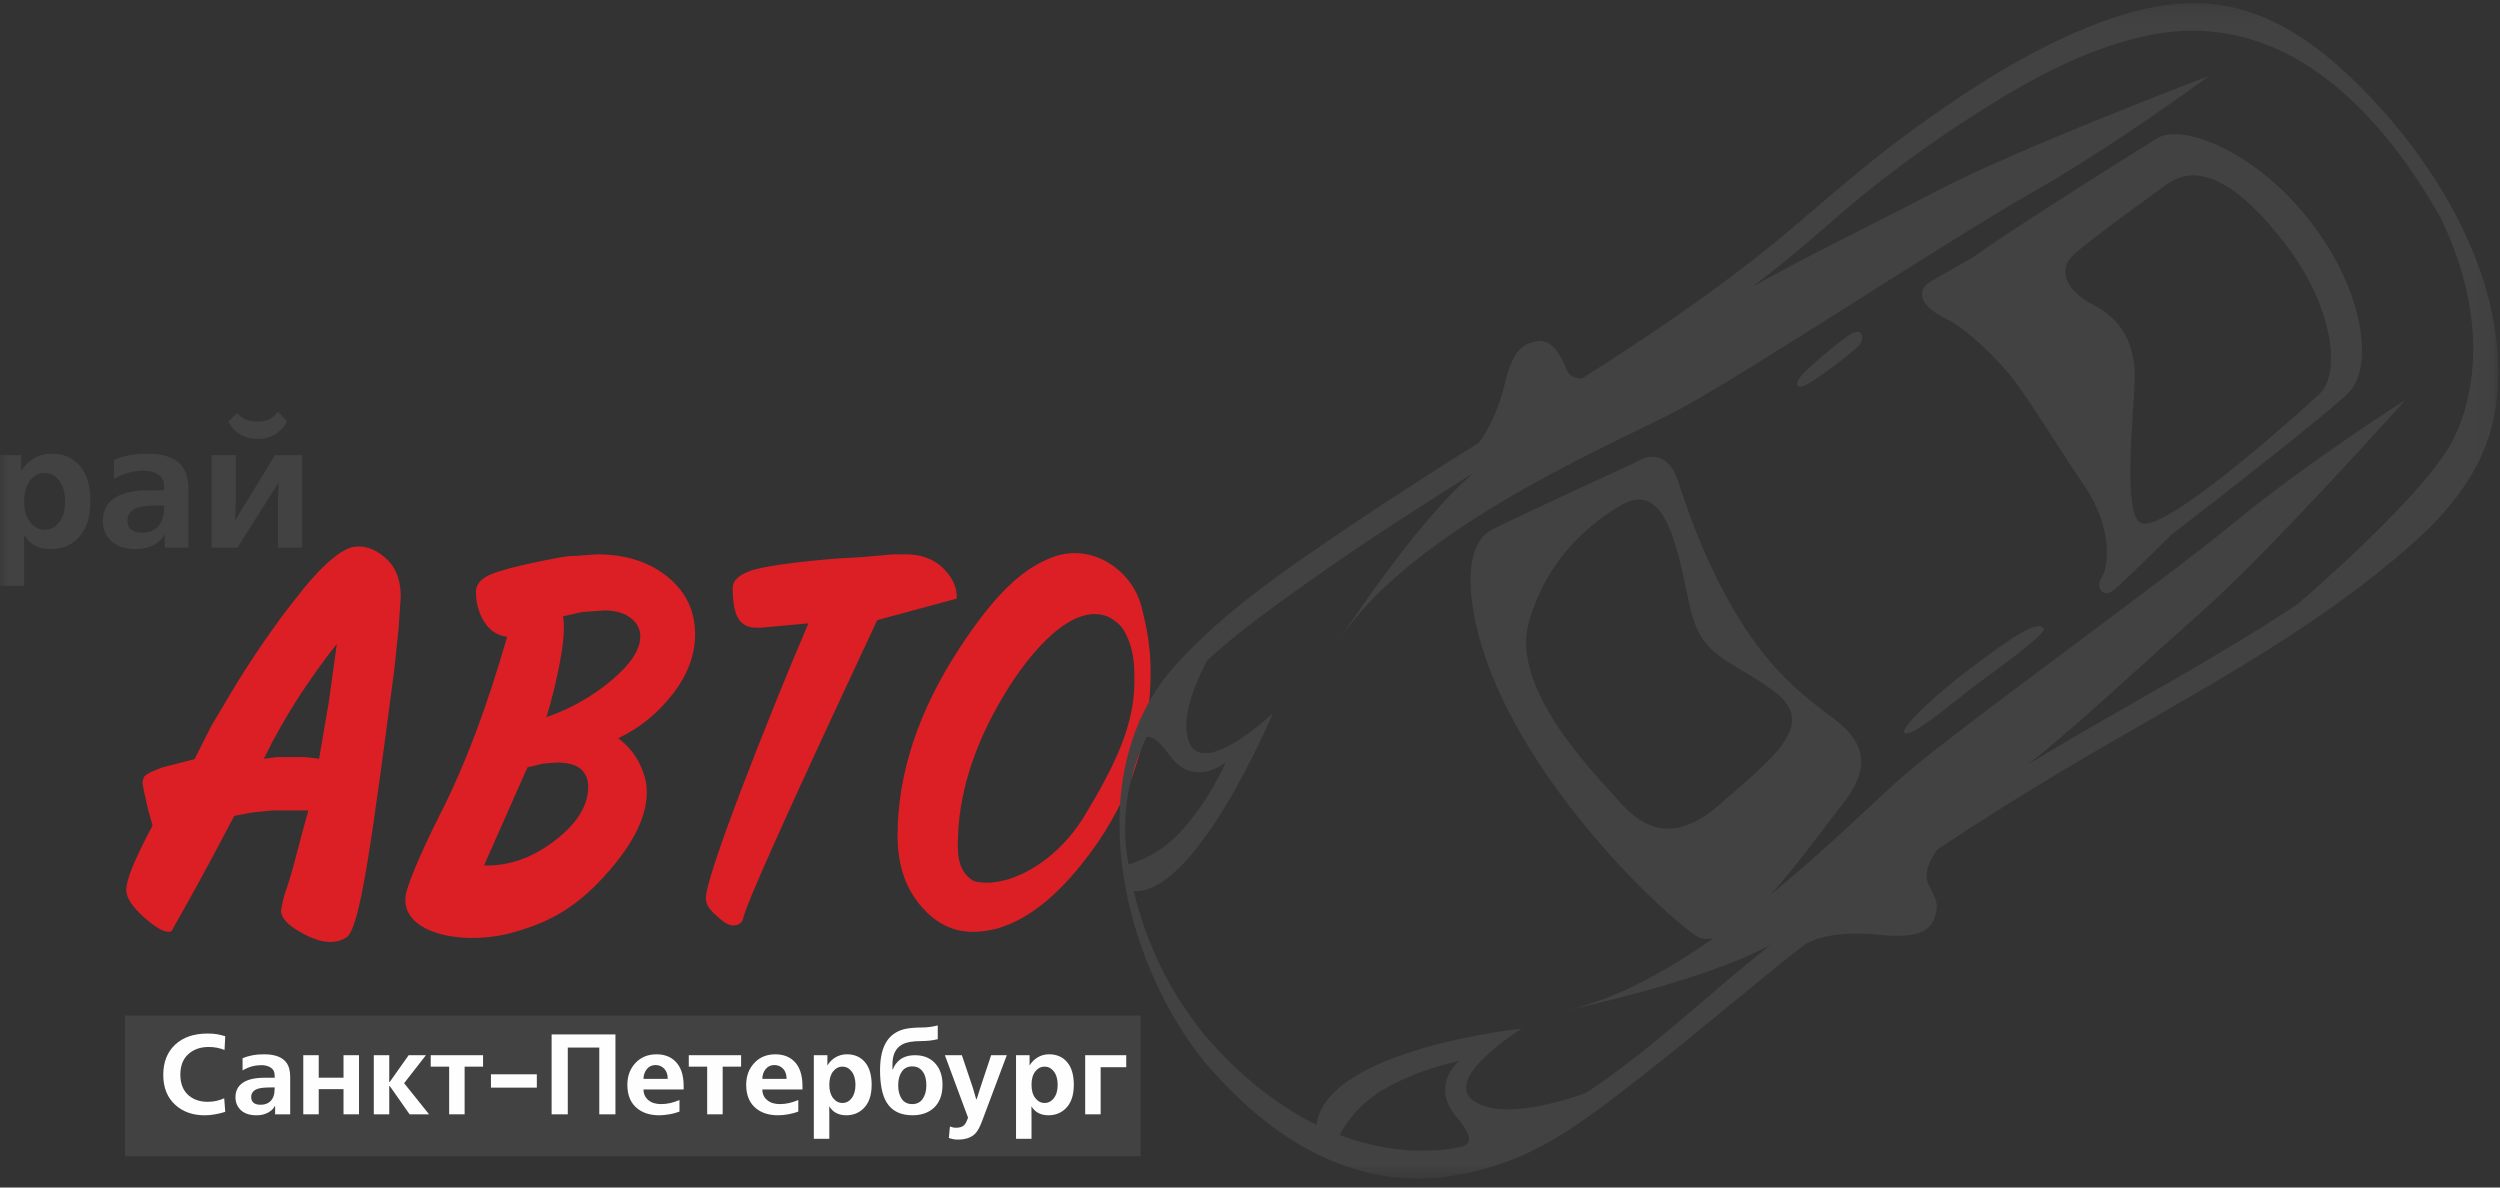 <svg xmlns="http://www.w3.org/2000/svg" id="logo--dark" viewBox="0 0 160 76">
<rect x="0" y="0" width="160" height="76" fill="#333333" stroke="none"/>
<path d="M8 74L73 74 73 65 8 65z" fill="#434242" id="Fill-1"></path>
<g id="Group-38">
<path d="M16.882,48.56 L17.743,48.453 L18.635,48.453 L19.528,48.453 L20.423,48.56 L21.042,44.936 L21.558,41.207 C20.662,42.334 19.824,43.514 19.03,44.745 C18.242,45.977 17.524,47.247 16.882,48.56 M22.69,34.994 C23.511,34.892 24.217,35.269 24.79,35.82 C25.363,36.372 25.648,37.166 25.648,38.198 L25.512,40.2 L25.236,42.852 C23.746,54.134 23.041,59.501 22.141,60.018 C21.175,60.575 20.112,60.171 19.169,59.624 C18.381,59.167 17.982,58.723 17.982,58.266 C18.055,57.946 18.11,57.671 18.153,57.443 C18.313,56.961 18.443,56.573 18.532,56.291 C18.625,56.002 18.807,55.334 19.084,54.28 C19.289,53.476 19.507,52.675 19.737,51.87 L18.978,51.87 L17.399,51.87 C16.985,51.919 16.642,51.954 16.365,51.973 C16.096,51.999 15.632,52.081 14.991,52.218 C13.755,54.577 12.756,56.424 12.002,57.766 C11.705,58.295 11.358,58.91 10.97,59.603 L10.797,59.638 C10.43,59.638 9.888,59.312 9.163,58.659 C8.443,58.006 8.083,57.439 8.083,56.959 C8.083,56.614 8.221,56.108 8.496,55.444 C8.609,55.172 8.78,54.794 9.01,54.312 C9.239,53.83 9.491,53.338 9.767,52.834 L9.491,51.87 L9.216,50.659 L9.113,50.072 L9.216,49.726 C9.31,49.567 9.711,49.357 10.422,49.104 L12.449,48.586 L13.516,46.475 L15.06,43.88 C16.617,41.342 18.203,39.184 19.059,38.145 C19.059,38.145 21.255,35.174 22.69,34.994" fill="#DC1F25" id="Fill-2"></path>
<path d="M34.966,45.9 C36.499,45.37 37.889,44.588 39.124,43.552 C40.363,42.518 40.98,41.574 40.98,40.723 C40.98,40.262 40.773,39.873 40.363,39.548 C39.951,39.229 39.389,39.067 38.678,39.067 L37.268,39.17 L36.031,39.444 C36.031,39.444 36.253,40.25 35.821,42.454 C35.391,44.657 34.966,45.9 34.966,45.9 Z M30.975,55.391 L31.186,55.391 C32.696,55.391 34.152,54.851 35.549,53.768 C36.948,52.687 37.645,51.55 37.645,50.354 C37.645,49.87 37.487,49.49 37.164,49.214 C36.845,48.939 36.328,48.8 35.617,48.8 L34.76,48.868 L33.764,49.111 L33.588,49.49 L30.975,55.391 Z M25.993,57.154 C26.1,56.658 26.747,54.904 28.261,51.924 C29.773,48.945 31.172,45.221 32.456,40.758 C31.813,40.666 31.32,40.338 30.975,39.773 C30.635,39.209 30.461,38.583 30.461,37.892 C30.461,37.478 30.696,37.139 31.169,36.876 C31.636,36.611 32.82,36.281 34.725,35.89 C34.953,35.845 35.28,35.781 35.704,35.702 C36.13,35.621 36.488,35.58 36.787,35.58 L38.196,35.477 C40.029,35.477 41.537,35.954 42.715,36.911 C43.898,37.865 44.486,39.09 44.486,40.584 C44.486,41.922 44.006,43.201 43.042,44.432 C42.082,45.665 40.922,46.602 39.571,47.246 C40.168,47.706 40.621,48.246 40.929,48.868 C41.239,49.49 41.395,50.099 41.395,50.698 C41.395,52.401 40.372,54.317 38.334,56.443 C36.294,58.573 34.441,59.199 32.972,59.638 C29.647,60.625 25.428,59.721 25.993,57.154 Z" fill="#DC1F25" id="Fill-4"></path>
<path d="M46.26,58.948 C45.59,58.411 45.175,58.005 45.175,57.496 C45.175,56.829 45.932,54.508 47.444,50.526 C48.89,46.752 50.321,43.21 51.738,39.893 L48.717,40.171 L48.372,40.171 C47.867,40.171 47.496,39.977 47.256,39.592 C47.014,39.208 46.893,38.548 46.893,37.612 C46.893,37.17 47.272,36.808 48.026,36.53 C48.44,36.387 49.1,36.253 50.006,36.125 C50.91,35.995 52.049,35.873 53.427,35.757 L55.18,35.653 L57.174,35.478 L57.861,35.478 L57.997,35.478 C58.915,35.478 59.683,35.75 60.303,36.305 C60.92,36.904 61.232,37.526 61.232,38.17 L61.232,38.308 L56.143,39.688 C50.205,52.367 47.709,57.964 47.557,58.804 C47.498,59.126 46.935,59.49 46.26,58.948" fill="#DC1F25" id="Fill-6"></path>
<path d="M72.602,43.632 C72.602,42.779 72.631,41.529 71.912,40.319 C71.643,39.865 71.077,39.521 70.795,39.422 C68.672,38.676 66.055,41.436 64.15,44.656 C62.249,47.881 61.302,51.007 61.302,54.047 L61.302,54.252 C61.302,54.759 61.388,55.208 61.572,55.599 C61.757,55.99 62.174,56.363 62.441,56.423 C64.453,56.855 67.553,55.3 69.444,52.157 C71.337,49.017 72.602,46.416 72.602,43.632 M73.039,38.774 C73.367,40.026 73.641,41.401 73.641,42.965 C73.641,47.201 72.381,51.038 69.86,54.479 C67.339,57.918 64.805,59.637 62.262,59.637 C60.955,59.637 59.827,59.062 58.877,57.911 C57.924,56.761 57.445,55.29 57.445,53.495 C57.445,49.534 58.76,45.544 61.385,41.517 C64.011,37.49 65.779,36.275 67.339,35.672 C69.889,34.686 72.45,36.522 73.039,38.774" fill="#DC1F25" id="Fill-8"></path>
<path d="M14.349,70.288 L14.416,71.157 C14.213,71.224 13.996,71.28 13.769,71.316 C13.541,71.36 13.317,71.379 13.098,71.379 C12.344,71.379 11.72,71.16 11.234,70.727 C10.71,70.258 10.449,69.614 10.449,68.79 C10.449,67.982 10.701,67.338 11.205,66.862 C11.713,66.384 12.404,66.147 13.288,66.147 C13.498,66.147 13.688,66.159 13.872,66.187 C14.05,66.218 14.23,66.263 14.416,66.32 L14.37,67.197 C14.056,67.073 13.719,67.006 13.36,67.006 C12.822,67.006 12.385,67.162 12.044,67.472 C11.71,67.781 11.542,68.216 11.542,68.776 C11.542,69.373 11.728,69.827 12.109,70.135 C12.424,70.389 12.816,70.515 13.288,70.515 C13.506,70.515 13.701,70.494 13.872,70.452 C14.039,70.41 14.202,70.357 14.349,70.288" fill="#FEFEFE" id="Fill-10"></path>
<path d="M17.576,69.595 L17.409,69.595 C17.013,69.595 16.73,69.618 16.569,69.662 C16.24,69.748 16.076,69.934 16.076,70.212 C16.076,70.356 16.118,70.468 16.197,70.55 C16.3,70.654 16.459,70.705 16.677,70.705 C16.939,70.705 17.145,70.631 17.302,70.483 C17.484,70.307 17.576,70.042 17.576,69.691 L17.576,69.595 Z M15.525,68.505 L15.525,67.724 C15.755,67.632 15.983,67.568 16.195,67.53 C16.412,67.491 16.647,67.476 16.905,67.476 C17.601,67.476 18.08,67.657 18.34,68.022 C18.497,68.243 18.572,68.546 18.572,68.93 L18.572,71.317 L17.607,71.317 L17.607,70.765 C17.473,71.01 17.269,71.179 16.992,71.282 C16.816,71.345 16.627,71.378 16.412,71.378 C15.95,71.378 15.602,71.253 15.363,70.997 C15.168,70.786 15.07,70.529 15.07,70.223 C15.07,69.862 15.196,69.579 15.442,69.37 C15.755,69.104 16.254,68.975 16.94,68.975 L17.228,68.975 L17.494,68.975 L17.584,68.975 L17.576,68.814 C17.576,68.596 17.494,68.435 17.333,68.331 C17.168,68.223 16.969,68.17 16.73,68.17 C16.533,68.17 16.334,68.194 16.146,68.243 C15.954,68.291 15.747,68.379 15.525,68.505 Z" fill="#FEFEFE" id="Fill-12"></path>
<path d="M19.41 67.533L20.399 67.533 20.399 68.973 21.985 68.973 21.985 67.533 22.976 67.533 22.976 71.316 21.985 71.316 21.985 69.705 20.399 69.705 20.399 71.316 19.41 71.316z" fill="#FEFEFE" id="Fill-14"></path>
<path d="M23.923 67.533L24.912 67.533 24.912 69.253 24.942 69.248 26.153 67.533 27.259 67.533 25.864 69.324 27.459 71.316 26.214 71.316 24.947 69.508 24.912 69.508 24.912 71.316 23.923 71.316z" fill="#FEFEFE" id="Fill-16"></path>
<path d="M27.566 67.533L30.916 67.533 30.916 68.265 29.735 68.265 29.735 71.316 28.746 71.316 28.746 68.265 27.566 68.265z" fill="#FEFEFE" id="Fill-18"></path>
<mask fill="#fff" id="mask-2">
<path d='M0 75.429L159.88 75.429 159.88 0.198 0 0.198z' id='path-1'></path>
</mask>
<path d="M31.421 69.608L34.357 69.608 34.357 68.755 31.421 68.755z" fill="#FEFEFE" id="Fill-20" mask="url(#mask-2)"></path>
<path d="M35.304 66.203L39.388 66.203 39.388 71.317 38.354 71.317 38.354 67.044 36.338 67.044 36.338 71.317 35.304 71.317z" fill="#FEFEFE" id="Fill-22" mask="url(#mask-2)"></path>
<path d="M41.184,69.046 L42.735,69.046 C42.735,68.769 42.658,68.55 42.509,68.394 C42.359,68.241 42.174,68.162 41.953,68.162 C41.722,68.162 41.537,68.25 41.395,68.426 C41.256,68.599 41.184,68.807 41.184,69.046 Z M43.753,69.726 L41.184,69.726 C41.184,70.004 41.287,70.226 41.485,70.402 C41.687,70.574 41.959,70.662 42.305,70.662 C42.697,70.662 43.092,70.574 43.486,70.398 L43.486,71.143 C43.284,71.214 43.073,71.277 42.843,71.314 C42.614,71.356 42.394,71.377 42.181,71.377 C41.615,71.377 41.149,71.233 40.783,70.94 C40.361,70.599 40.151,70.094 40.151,69.426 C40.151,68.866 40.322,68.402 40.667,68.032 C41.012,67.662 41.462,67.476 42.016,67.476 C42.505,67.476 42.902,67.62 43.198,67.906 C43.572,68.257 43.753,68.788 43.753,69.498 L43.753,69.726 Z" fill="#FEFEFE" id="Fill-23" mask="url(#mask-2)"></path>
<path d="M44.082 67.533L47.43 67.533 47.43 68.265 46.251 68.265 46.251 71.316 45.259 71.316 45.259 68.265 44.082 68.265z" fill="#FEFEFE" id="Fill-24" mask="url(#mask-2)"></path>
<path d="M48.79,69.046 L50.341,69.046 C50.341,68.769 50.265,68.55 50.116,68.394 C49.963,68.241 49.779,68.162 49.561,68.162 C49.326,68.162 49.142,68.25 49,68.426 C48.858,68.599 48.79,68.807 48.79,69.046 Z M51.358,69.726 L48.79,69.726 C48.79,70.004 48.89,70.226 49.093,70.402 C49.292,70.574 49.565,70.662 49.912,70.662 C50.304,70.662 50.695,70.574 51.091,70.398 L51.091,71.143 C50.892,71.214 50.677,71.277 50.45,71.314 C50.22,71.356 50.001,71.377 49.789,71.377 C49.219,71.377 48.751,71.233 48.389,70.94 C47.968,70.599 47.756,70.094 47.756,69.426 C47.756,68.866 47.93,68.402 48.273,68.032 C48.615,67.662 49.068,67.476 49.619,67.476 C50.112,67.476 50.504,67.62 50.808,67.906 C51.175,68.257 51.358,68.788 51.358,69.498 L51.358,69.726 Z" fill="#FEFEFE" id="Fill-25" mask="url(#mask-2)"></path>
<path d="M53.076,69.427 C53.076,69.783 53.155,70.064 53.316,70.275 C53.478,70.483 53.677,70.59 53.915,70.59 C54.154,70.59 54.35,70.487 54.51,70.277 C54.669,70.071 54.749,69.786 54.749,69.427 C54.749,69.071 54.669,68.788 54.51,68.579 C54.35,68.369 54.154,68.265 53.915,68.265 C53.677,68.265 53.478,68.368 53.316,68.575 C53.155,68.783 53.076,69.064 53.076,69.427 Z M53.076,72.883 L52.085,72.883 L52.085,67.533 L52.953,67.533 L52.953,68.192 C53.083,67.971 53.252,67.804 53.453,67.681 C53.679,67.544 53.927,67.475 54.197,67.475 C54.687,67.475 55.074,67.643 55.359,67.98 C55.641,68.316 55.786,68.8 55.786,69.427 C55.786,70.11 55.606,70.62 55.246,70.959 C54.955,71.237 54.591,71.378 54.157,71.378 C53.888,71.378 53.657,71.318 53.462,71.202 C53.312,71.111 53.183,70.979 53.07,70.807 L53.076,71.427 L53.076,72.883 Z" fill="#FEFEFE" id="Fill-26" mask="url(#mask-2)"></path>
<path d="M60.472,67.533 L61.559,67.533 L62.264,69.623 L62.474,70.345 L62.509,70.345 L62.747,69.593 L63.433,67.533 L64.435,67.533 L62.842,71.779 C62.7,72.15 62.559,72.407 62.412,72.553 C62.161,72.807 61.79,72.933 61.299,72.933 C61.197,72.933 61.1,72.926 61.009,72.907 C60.916,72.89 60.821,72.863 60.725,72.833 L60.796,72.095 C60.927,72.147 61.058,72.175 61.183,72.175 C61.363,72.175 61.506,72.14 61.613,72.08 C61.722,72.014 61.805,71.905 61.868,71.75 L61.955,71.531 L60.472,67.533 Z" fill="#FEFEFE" id="Fill-27" mask="url(#mask-2)"></path>
<path d="M57.484,69.458 C57.484,69.817 57.56,70.106 57.71,70.331 C57.865,70.55 58.09,70.662 58.385,70.662 C58.677,70.662 58.899,70.55 59.053,70.324 C59.209,70.102 59.287,69.812 59.287,69.458 C59.287,69.095 59.216,68.81 59.067,68.601 C58.908,68.367 58.68,68.249 58.385,68.249 C58.092,68.249 57.87,68.361 57.715,68.586 C57.56,68.81 57.484,69.099 57.484,69.458 M60.016,65.628 L60.016,66.509 C59.821,66.555 59.633,66.583 59.452,66.604 C59.27,66.619 59.102,66.629 58.954,66.629 C58.414,66.629 58.012,66.699 57.752,66.84 C57.331,67.064 57.118,67.487 57.118,68.111 L57.118,68.441 L57.145,68.441 C57.24,68.185 57.386,67.983 57.587,67.826 C57.837,67.632 58.161,67.534 58.562,67.534 C59.117,67.534 59.554,67.716 59.87,68.075 C60.172,68.414 60.32,68.867 60.32,69.427 C60.32,70.097 60.119,70.604 59.717,70.947 C59.377,71.233 58.939,71.377 58.4,71.377 C57.631,71.377 57.083,71.105 56.745,70.558 C56.465,70.102 56.323,69.413 56.323,68.492 C56.323,67.673 56.475,67.044 56.775,66.607 C57.023,66.246 57.376,66.002 57.838,65.875 C58.125,65.799 58.527,65.759 59.047,65.759 C59.331,65.759 59.657,65.716 60.016,65.628" fill="#FEFEFE" id="Fill-28" mask="url(#mask-2)"></path>
<path d="M66.017,69.427 C66.017,69.783 66.096,70.064 66.256,70.275 C66.419,70.483 66.615,70.59 66.855,70.59 C67.092,70.59 67.291,70.487 67.449,70.277 C67.611,70.071 67.691,69.786 67.691,69.427 C67.691,69.071 67.611,68.788 67.449,68.579 C67.291,68.369 67.092,68.265 66.855,68.265 C66.615,68.265 66.419,68.368 66.256,68.575 C66.096,68.783 66.017,69.064 66.017,69.427 Z M66.017,72.883 L65.026,72.883 L65.026,67.533 L65.893,67.533 L65.893,68.192 C66.025,67.971 66.194,67.804 66.394,67.681 C66.619,67.544 66.867,67.475 67.138,67.475 C67.628,67.475 68.015,67.643 68.299,67.98 C68.583,68.316 68.724,68.8 68.724,69.427 C68.724,70.11 68.545,70.62 68.187,70.959 C67.894,71.237 67.531,71.378 67.092,71.378 C66.827,71.378 66.599,71.318 66.401,71.202 C66.252,71.111 66.12,70.979 66.01,70.807 L66.017,71.427 L66.017,72.883 Z" fill="#FEFEFE" id="Fill-29" mask="url(#mask-2)"></path>
<path d="M69.452 67.533L72.079 67.533 72.079 68.301 70.441 68.301 70.441 71.316 69.452 71.316z" fill="#FEFEFE" id="Fill-30" mask="url(#mask-2)"></path>
<path d="M1.547,32.089 C1.547,32.645 1.671,33.088 1.924,33.416 C2.173,33.744 2.483,33.908 2.859,33.908 C3.23,33.908 3.54,33.747 3.795,33.423 C4.043,33.1 4.168,32.653 4.168,32.089 C4.168,31.533 4.043,31.09 3.795,30.762 C3.54,30.435 3.23,30.27 2.859,30.27 C2.483,30.27 2.173,30.432 1.924,30.757 C1.671,31.081 1.547,31.525 1.547,32.089 Z M1.547,37.496 L-0,37.496 L-0,29.128 L1.355,29.128 L1.355,30.157 C1.561,29.814 1.821,29.547 2.139,29.358 C2.489,29.143 2.878,29.038 3.301,29.038 C4.072,29.038 4.676,29.3 5.118,29.826 C5.562,30.35 5.783,31.106 5.783,32.089 C5.783,33.156 5.504,33.957 4.941,34.489 C4.489,34.925 3.917,35.141 3.236,35.141 C2.816,35.141 2.457,35.052 2.153,34.867 C1.914,34.724 1.712,34.517 1.537,34.25 L1.547,35.221 L1.547,37.496 Z" fill="#434242" id="Fill-31" mask="url(#mask-2)"></path>
<path d="M10.501,32.352 L10.24,32.352 C9.621,32.352 9.178,32.387 8.924,32.456 C8.413,32.594 8.154,32.882 8.154,33.32 C8.154,33.541 8.218,33.719 8.348,33.851 C8.505,34.01 8.757,34.09 9.095,34.09 C9.504,34.09 9.829,33.976 10.071,33.745 C10.357,33.468 10.501,33.052 10.501,32.5 L10.501,32.352 Z M7.289,30.648 L7.289,29.426 C7.652,29.281 8.003,29.18 8.342,29.122 C8.68,29.066 9.052,29.038 9.452,29.038 C10.539,29.038 11.286,29.323 11.695,29.894 C11.936,30.238 12.062,30.71 12.062,31.313 L12.062,35.051 L10.546,35.051 L10.546,34.181 C10.34,34.564 10.023,34.832 9.59,34.994 C9.317,35.092 9.013,35.143 8.679,35.143 C7.958,35.143 7.41,34.944 7.038,34.548 C6.735,34.22 6.581,33.816 6.581,33.336 C6.581,32.771 6.777,32.326 7.165,31.998 C7.651,31.586 8.431,31.38 9.508,31.38 L9.956,31.38 L10.375,31.38 L10.512,31.38 L10.501,31.132 C10.501,30.792 10.375,30.538 10.119,30.372 C9.865,30.204 9.552,30.123 9.178,30.123 C8.867,30.123 8.565,30.161 8.263,30.238 C7.961,30.313 7.637,30.45 7.289,30.648 Z" fill="#434242" id="Fill-32" mask="url(#mask-2)"></path>
<path d="M17.789,26.335 L18.37,26.979 C18.181,27.334 17.925,27.605 17.606,27.799 C17.289,27.992 16.916,28.087 16.492,28.087 C16.172,28.087 15.892,28.039 15.649,27.939 C15.208,27.764 14.861,27.44 14.611,26.968 L15.179,26.441 C15.359,26.648 15.561,26.788 15.775,26.865 C15.991,26.94 16.226,26.979 16.485,26.979 C16.741,26.979 16.965,26.94 17.156,26.865 C17.42,26.756 17.631,26.58 17.789,26.335 Z M13.54,29.129 L15.091,29.129 L15.091,32.237 L15.045,33.301 L17.606,29.129 L19.34,29.129 L19.34,35.051 L17.789,35.051 L17.789,31.985 L17.836,30.878 L15.194,35.051 L13.54,35.051 L13.54,29.129 Z" fill="#434242" id="Fill-33" mask="url(#mask-2)"></path>
<path d="M148.438,25.222 C147.062,26.49 138.426,34.269 136.991,33.462 C135.891,32.843 136.5,27.125 136.616,24.416 C136.733,21.708 135.469,20.268 133.979,19.517 C132.486,18.77 131.511,17.387 132.716,16.294 C133.921,15.196 138.682,11.797 138.682,11.797 C140.78,10.282 143.354,11.868 146.203,15.543 C149.414,19.691 149.815,23.957 148.438,25.222 M138.051,8.858 C138.051,8.858 129.469,14.172 126.319,16.442 C126.319,16.442 124.492,17.471 123.592,17.995 C122.81,18.452 122.499,19.404 124.641,20.452 C125.733,20.988 127.799,22.832 129.121,24.627 C129.368,24.978 129.622,25.339 129.872,25.714 C130.978,27.349 132.133,29.225 133.25,30.871 C135.414,33.926 134.868,36.486 134.494,36.976 C134.122,37.465 134.494,38.503 135.469,37.612 C136.445,36.717 138.977,34.218 138.977,34.218 C141.634,32.17 148.99,26.457 150.334,25.108 C151.881,23.553 151.4,18.684 147.807,14.103 C144.193,9.492 139.518,7.894 138.051,8.858" fill="#434242" id="Fill-34" mask="url(#mask-2)"></path>
<path d="M159.77,23.988 L159.77,23.986 L159.77,23.99 L159.77,23.988 Z M110.046,51.495 C106.774,54.375 104.766,52.59 103.505,51.149 C102.241,49.71 96.676,44.177 97.825,39.913 C98.972,35.65 101.976,33.348 103.791,32.311 C106.72,30.636 107.407,35.478 108.152,38.819 C108.899,42.16 110.621,42.103 113.533,44.236 C116.444,46.369 113.319,48.615 110.046,51.495 Z M157.049,28.045 C155.358,31.547 147.37,38.39 147.057,38.66 C141.857,42.113 136.263,45.046 130.948,48.227 C130.547,48.464 130.152,48.711 129.754,48.952 C130.13,48.657 130.461,48.39 130.737,48.164 C133.857,45.578 136.629,42.951 140.984,39.083 C145.338,35.218 153.949,25.595 153.949,25.595 C153.949,25.595 147.709,29.558 142.969,33.459 C138.232,37.362 125.475,46.486 121.86,49.621 C120.12,51.132 117.006,54.246 113.299,57.275 C115.139,55.258 116.924,52.703 117.88,51.523 C119.773,49.192 119.257,47.634 117.88,46.425 C116.505,45.215 113.642,43.715 110.884,38.9 C108.6,34.904 107.723,31.648 107.293,30.523 C106.862,29.397 105.914,28.793 104.608,29.625 C104.608,29.625 97.738,32.771 95.5,33.894 C93.259,35.015 93.913,40.072 96.188,44.802 C99.546,51.783 105.863,57.94 108.459,59.843 C108.808,60.097 109.221,60.143 109.669,60.042 C106.622,62.178 103.374,63.967 100.26,64.662 C100.26,64.662 108.805,62.857 113.098,60.584 C113.177,60.544 113.26,60.496 113.341,60.452 C112.913,60.797 112.481,61.139 112.05,61.49 C108.689,64.237 105.287,67.455 101.537,69.926 C101.118,70.086 96.392,71.853 94.346,70.479 C92.206,69.042 97.394,65.827 97.394,65.827 C97.394,65.827 84.864,67.148 84.256,71.988 C81.576,70.669 79.143,68.645 77.077,66.219 C74.866,63.495 73.358,60.397 72.561,57.029 C76.569,57.296 81.466,45.648 81.466,45.648 C81.466,45.648 76.992,49.88 76.088,47.461 C75.544,46.004 76.455,43.788 77.266,42.254 C79.363,40.336 81.724,38.665 84.018,37.041 C87.382,34.662 90.852,32.434 94.341,30.243 C94.266,30.307 94.184,30.374 94.115,30.435 C90.45,33.634 85.686,40.98 85.686,40.98 C90.506,33.719 103.244,28.449 107.466,26.202 C111.685,23.954 124.768,15.313 130.105,12.289 C135.439,9.262 141.381,4.855 141.381,4.855 C141.381,4.855 129.329,9.434 124.164,12.116 C119.079,14.755 115.662,16.386 112.188,18.333 C113.838,17.068 115.453,15.75 117.02,14.361 C120.017,11.705 123.251,9.321 126.625,7.178 C129.969,5.052 133.601,3.066 137.507,2.26 C145.802,0.549 152.003,6.536 156.186,13.909 C158.885,19.462 158.77,24.475 157.049,28.045 Z M85.752,72.642 C85.912,72.297 86.744,70.7 88.81,69.573 C91.143,68.305 93.365,67.915 93.365,67.915 C93.365,67.915 91.509,69.454 93.192,71.45 C94.845,73.413 93.682,73.36 92.73,73.544 C90.302,73.832 87.957,73.481 85.752,72.642 Z M73.369,47.185 C73.692,47.077 74.129,47.347 74.881,48.369 C76.434,50.471 78.453,48.784 78.453,48.784 C78.453,48.784 77.464,51.094 75.701,53.078 C74.323,54.63 72.815,55.16 72.218,55.321 C72.175,55.072 72.138,54.821 72.106,54.571 C71.776,52.054 72.268,49.463 73.369,47.185 Z M159.222,18.918 C157.987,14.335 155.196,9.965 152.003,6.536 C149.436,3.778 146.419,1.196 142.643,0.419 C139.19,-0.296 135.591,0.835 132.463,2.24 C128.555,3.991 124.939,6.424 121.516,8.977 C118.269,11.397 115.333,14.193 112.135,16.679 C108.645,19.393 104.974,21.867 101.237,24.225 C100.862,24.235 100.446,24.124 100.26,23.652 C99.889,22.7 99.286,21.666 98.341,21.839 C97.394,22.015 96.79,22.486 96.271,24.689 C95.759,26.893 94.668,28.316 94.668,28.316 L94.673,28.316 C91.939,30.032 89.216,31.768 86.535,33.575 C82.575,36.246 78.398,39.037 75.186,42.623 C68.957,49.569 71.815,61.473 77.077,67.944 C79.921,71.285 83.36,74.068 87.694,75.089 C90.72,75.803 93.892,75.332 96.758,74.223 C99.346,73.221 101.587,71.565 103.773,69.887 C106.984,67.429 110.087,64.82 113.22,62.262 C113.956,61.663 114.699,61.075 115.439,60.496 C115.698,60.312 117.017,59.514 120.16,59.82 C122.712,60.072 123.553,59.646 123.864,58.569 C124.378,56.779 122.28,56.842 123.985,54.368 C126.692,52.567 129.455,50.839 132.285,49.153 C139.876,44.642 147.948,40.576 154.564,34.643 C157.157,32.315 159.251,29.529 159.737,25.989 C160.056,23.677 159.825,21.152 159.222,18.918 Z" fill="#434242" id="Fill-35" mask="url(#mask-2)"></path>
<path d="M126.115,42.767 C123.906,44.41 121.64,46.571 121.869,46.886 C122.206,47.351 125.084,44.871 126.31,43.947 C127.532,43.027 131.068,40.531 130.794,40.202 C130.303,39.628 128.326,41.124 126.115,42.767" fill="#434242" id="Fill-36" mask="url(#mask-2)"></path>
<path d="M118.277,21.494 C117.483,22.043 115.763,23.466 115.241,24.099 C114.878,24.542 114.867,25.078 115.844,24.489 C116.816,23.899 118.674,22.448 118.979,22.108 C119.331,21.721 119.3,20.787 118.277,21.494" fill="#434242" id="Fill-37" mask="url(#mask-2)"></path>
</g>
</svg>